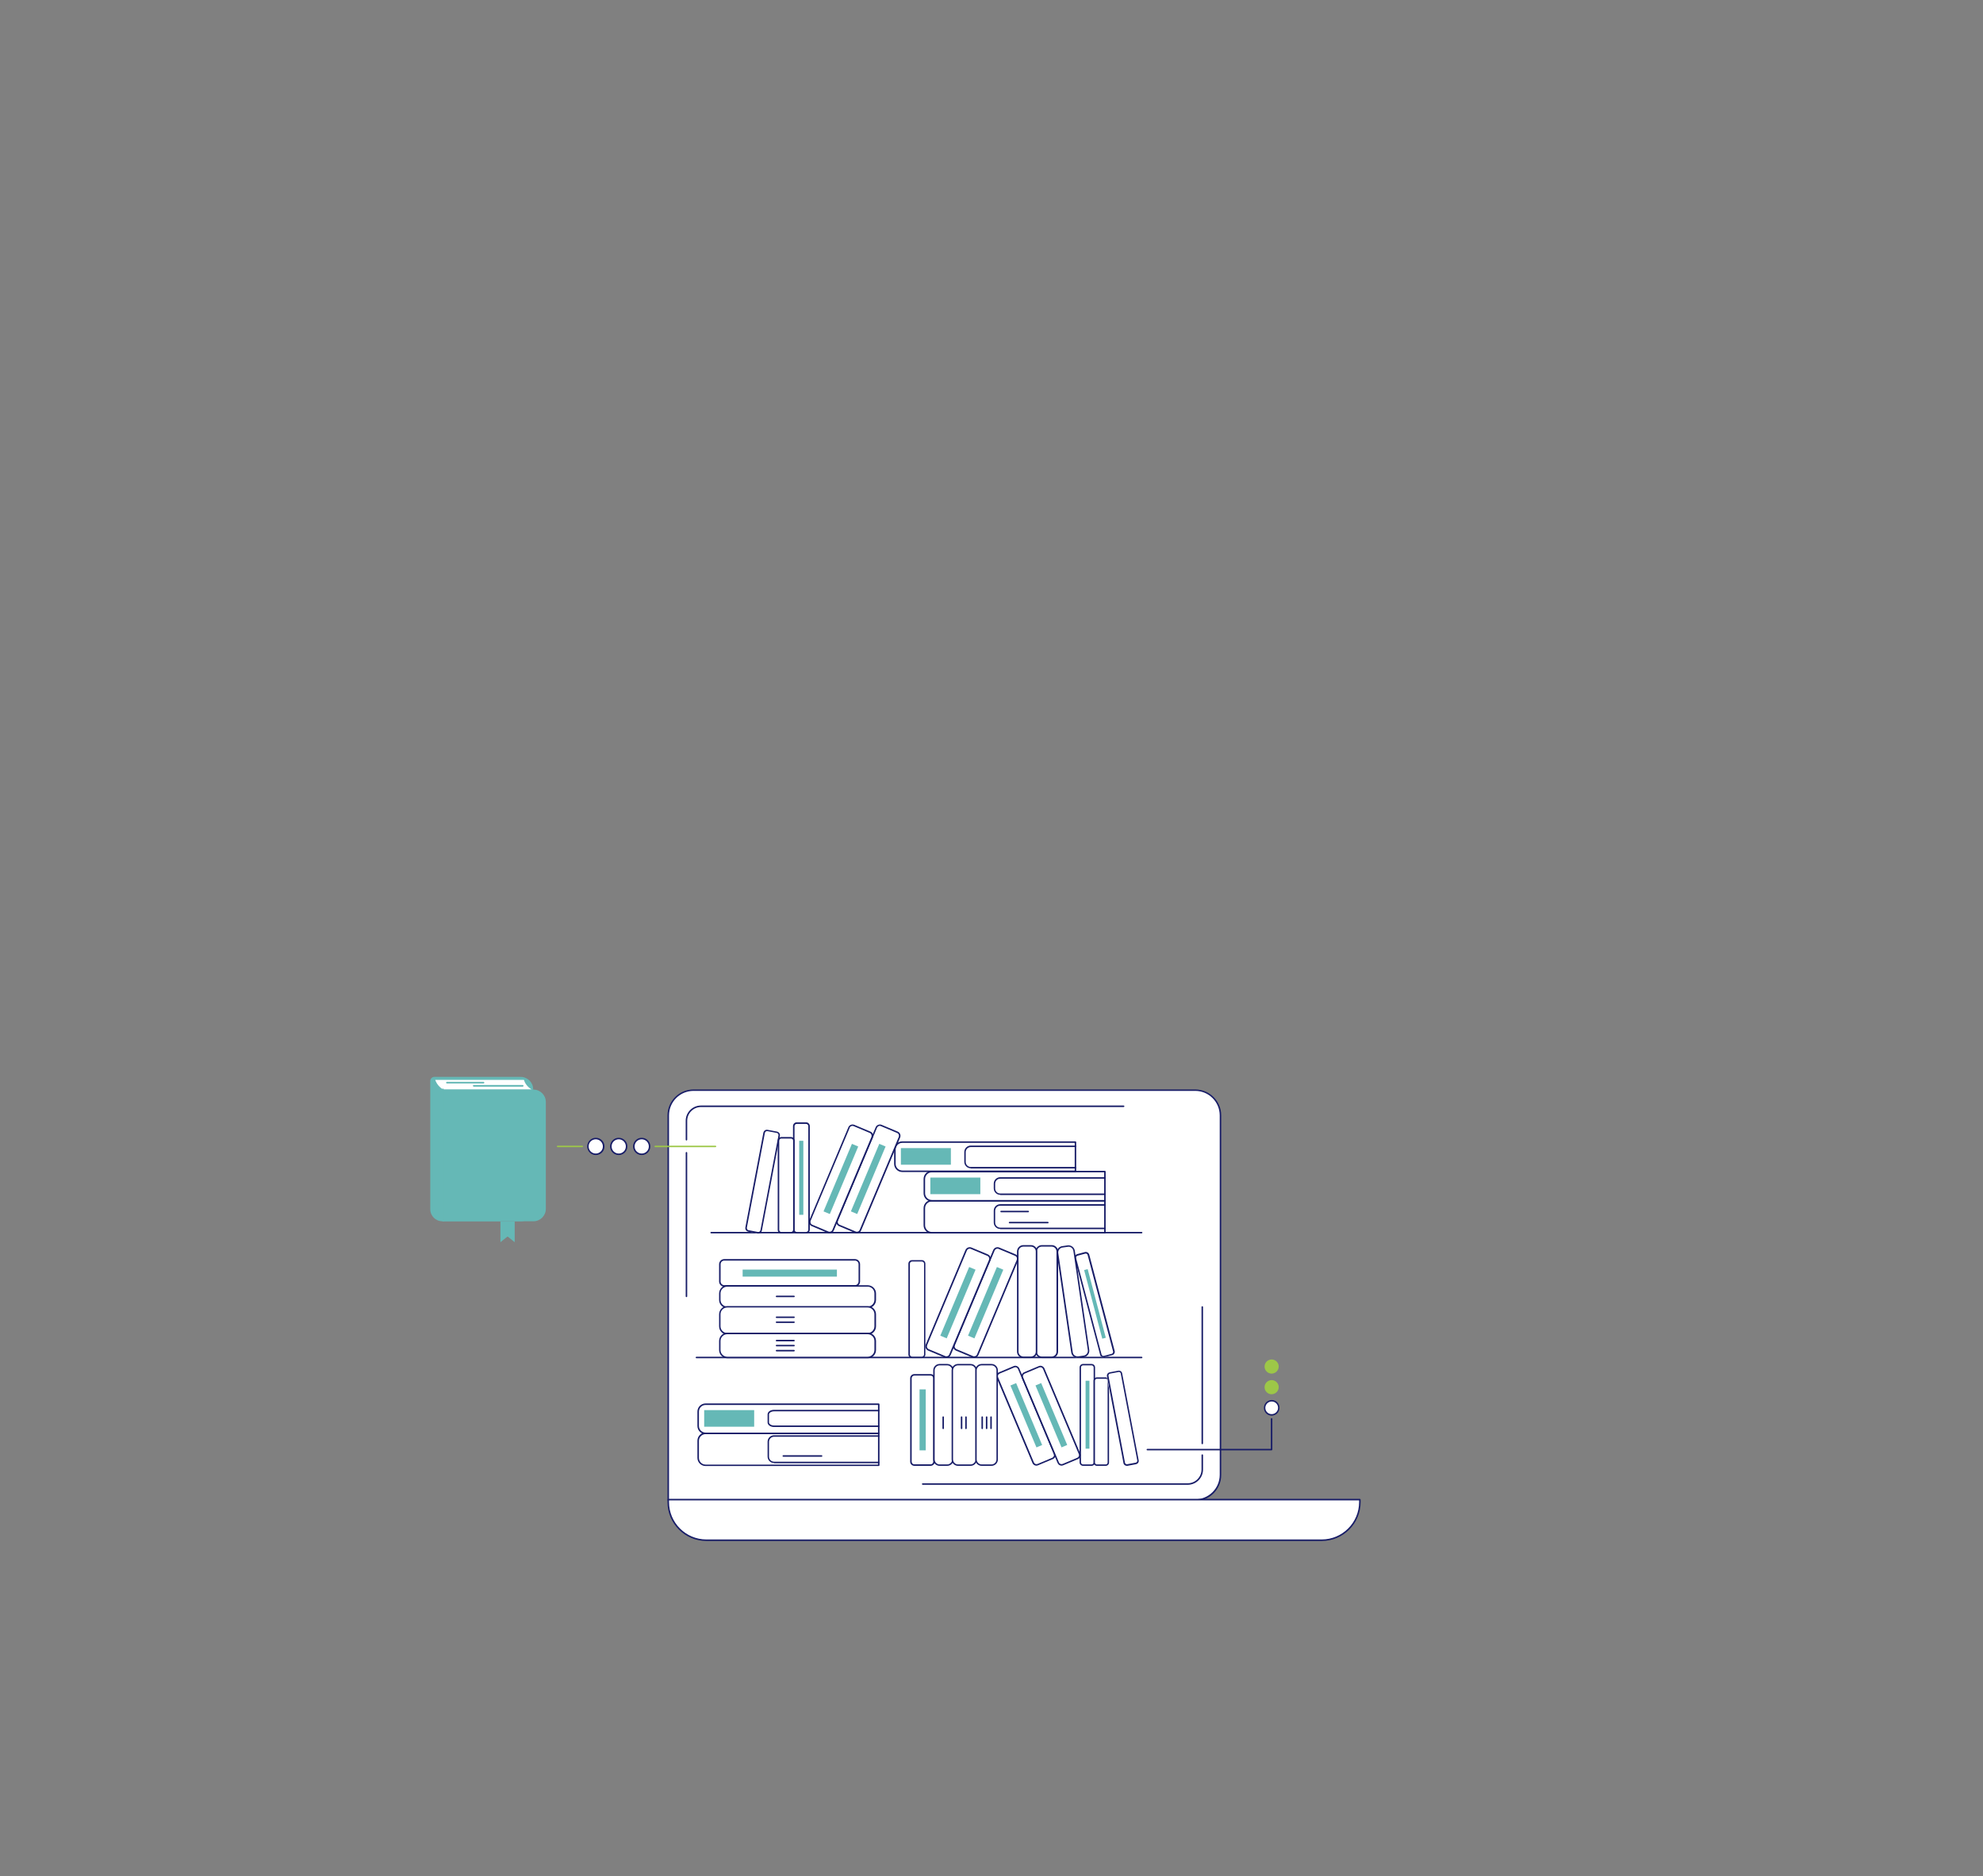 <?xml version="1.0" encoding="UTF-8"?>
<svg id="biblioteca" xmlns="http://www.w3.org/2000/svg" version="1.1" viewBox="0 0 2114 2000">
  <rect x="0" y="0" width="2114" height="2000" fill="#808080" stroke="none"/>
  <defs>
    <style>
      .cls-1 {
        fill: #9dc748;
      }

      .cls-1, .cls-2, .cls-3, .cls-4 {
        stroke-width: 0px;
      }

      .cls-2 {
        fill: #171c67;
      }

      .cls-3 {
        fill: #65b8b6;
      }

      .cls-4 {
        fill: #fff;
      }
    </style>
  </defs>
  <g>
    <g>
      <g>
        <path class="cls-4" d="M739.3,1162.1h534.9c14.8,0,26.9,12.1,26.9,26.9v383.2c0,14.9-12,26.9-26.9,26.9h-561.8s0-410.1,0-410.1c0-14.9,12-26.9,26.9-26.9Z"/>
        <path class="cls-2" d="M711.6,1599.2v-410.1c0-15.3,12.4-27.7,27.7-27.7h534.9c15.3,0,27.7,12.4,27.7,27.7v383.2c0,15.3-12.4,27.7-27.7,27.7h-561.8c-.4,0-.8-.4-.8-.8ZM739.3,1162.9c-14.4,0-26.1,11.7-26.1,26.1v409.3h561c14.4,0,26.1-11.7,26.1-26.1v-383.2c0-14.4-11.7-26.1-26.1-26.1h-534.9Z"/>
      </g>
      <path class="cls-2" d="M731.8,1382.8c.4,0,.8-.4.8-.8v-153.2c0-.4-.4-.8-.8-.8s-.8.4-.8.8v153.2c0,.4.4.8.8.8Z"/>
      <path class="cls-2" d="M731.8,1215.8c.4,0,.8-.4.8-.8v-20.2c0-8.1,6.6-14.7,14.7-14.7h450.6c.4,0,.8-.4.8-.8s-.4-.8-.8-.8h-450.6c-9,0-16.3,7.3-16.3,16.3v20.2c0,.4.4.8.8.8Z"/>
      <path class="cls-2" d="M1281.7,1539.6c.4,0,.8-.4.8-.8v-145.6c0-.4-.4-.8-.8-.8s-.8.4-.8.8v145.6c0,.4.4.8.8.8Z"/>
      <path class="cls-2" d="M983.6,1582.8h282.6c9,0,16.3-7.3,16.3-16.3v-15.4c0-.4-.4-.8-.8-.8s-.8.4-.8.8v15.4c0,8.1-6.6,14.7-14.7,14.7h-282.6c-.4,0-.8.4-.8.8s.4.8.8.8Z"/>
      <g>
        <path class="cls-4" d="M753,1598.6h656.1c22.4,0,40.6,18.2,40.6,40.6v2.7h-737.3v-2.7c0-22.4,18.2-40.6,40.6-40.6Z" transform="translate(2162.1 3240.4) rotate(180)"/>
        <path class="cls-2" d="M711.6,1601.3v-2.7c0-.4.4-.8.8-.8h737.3c.4,0,.8.4.8.8v2.7c0,22.8-18.6,41.4-41.4,41.4h-656.1c-22.8,0-41.4-18.6-41.4-41.4ZM713.2,1599.4v1.9c0,21.9,17.9,39.8,39.8,39.8h656.1c21.9,0,39.8-17.9,39.8-39.8v-1.9h-735.7Z"/>
      </g>
      <g>
        <g>
          <g>
            <path class="cls-4" d="M752.2,1528h184.6v34.1h-184.6c-4.4,0-7.9-3.5-7.9-7.9v-18.3c0-4.4,3.5-7.9,7.9-7.9Z"/>
            <path class="cls-2" d="M743.5,1554.1v-18.3c0-4.8,3.9-8.7,8.7-8.7h184.6c.4,0,.8.4.8.8v34.1c0,.4-.4.8-.8.8h-184.6c-4.8,0-8.7-3.9-8.7-8.7ZM936,1528.8h-183.8c-3.9,0-7.1,3.2-7.1,7.1v18.3c0,3.9,3.2,7.1,7.1,7.1h183.8v-32.5Z"/>
          </g>
          <path class="cls-2" d="M825.2,1559.8h111.6c.4,0,.8-.4.8-.8s-.4-.8-.8-.8h-111.6c-3,0-5.4-2.4-5.4-5.4v-15.8c0-3,2.4-5.4,5.4-5.4h111.6c.4,0,.8-.4.8-.8s-.4-.8-.8-.8h-111.6c-3.8,0-6.9,3.1-6.9,6.9v15.8c0,3.8,3.1,6.9,6.9,6.9Z"/>
          <path class="cls-2" d="M835,1552.9h40.9c.4,0,.8-.4.8-.8s-.4-.8-.8-.8h-40.9c-.4,0-.8.4-.8.8s.4.8.8.8Z"/>
        </g>
        <g>
          <g>
            <path class="cls-4" d="M752.2,1496.9h184.6v31.1h-184.6c-4.4,0-7.9-3.5-7.9-7.9v-15.3c0-4.4,3.5-7.9,7.9-7.9Z"/>
            <path class="cls-2" d="M743.5,1520.1v-15.3c0-4.8,3.9-8.7,8.7-8.7h184.6c.4,0,.8.4.8.8v31.1c0,.4-.4.8-.8.8h-184.6c-4.8,0-8.7-3.9-8.7-8.7ZM936,1497.7h-183.8c-3.9,0-7.1,3.2-7.1,7.1v15.3c0,3.9,3.2,7.1,7.1,7.1h183.8v-29.5Z"/>
          </g>
          <path class="cls-2" d="M825.2,1521.2h111.6c.4,0,.8-.4.8-.8s-.4-.8-.8-.8h-111.6c-2.9,0-5.4-1.5-5.4-3.3v-8.5c0-1.8,2.5-3.3,5.4-3.3h111.6c.4,0,.8-.4.8-.8s-.4-.8-.8-.8h-111.6c-3.9,0-6.9,2.1-6.9,4.9v8.5c0,2.7,3,4.9,6.9,4.9Z"/>
          <rect class="cls-3" x="750.7" y="1503.2" width="53.3" height="17.7"/>
        </g>
        <path class="cls-2" d="M758.1,1314.8h459c.4,0,.8-.4.8-.8s-.4-.8-.8-.8h-459c-.4,0-.8.4-.8.8s.4.8.8.8Z"/>
        <path class="cls-2" d="M742.4,1447.9h474.7c.4,0,.8-.4.8-.8s-.4-.8-.8-.8h-474.7c-.4,0-.8.4-.8.8s.4.8.8.8Z"/>
        <g>
          <g>
            <rect class="cls-4" x="971.1" y="1465.7" width="24.6" height="96.2" rx="3.6" ry="3.6"/>
            <path class="cls-2" d="M970.3,1558.2v-89c0-2.4,2-4.4,4.4-4.4h17.4c2.4,0,4.4,2,4.4,4.4v89c0,2.4-2,4.4-4.4,4.4h-17.4c-2.4,0-4.4-2-4.4-4.4ZM974.7,1466.4c-1.5,0-2.8,1.3-2.8,2.8v89c0,1.5,1.2,2.8,2.8,2.8h17.4c1.5,0,2.8-1.2,2.8-2.8v-89c0-1.5-1.2-2.8-2.8-2.8h-17.4Z"/>
          </g>
          <rect class="cls-3" x="980.3" y="1481.1" width="6.6" height="65"/>
        </g>
        <g>
          <g>
            <rect class="cls-4" x="1151.7" y="1454.7" width="15" height="107.1" rx="2.9" ry="2.9"/>
            <path class="cls-2" d="M1150.9,1558.9v-101.2c0-2.1,1.7-3.7,3.7-3.7h9.1c2.1,0,3.7,1.7,3.7,3.7v101.2c0,2.1-1.7,3.7-3.7,3.7h-9.1c-2.1,0-3.7-1.7-3.7-3.7ZM1154.6,1455.5c-1.2,0-2.2,1-2.2,2.2v101.2c0,1.2,1,2.2,2.2,2.2h9.1c1.2,0,2.2-1,2.2-2.2v-101.2c0-1.2-1-2.2-2.2-2.2h-9.1Z"/>
          </g>
          <rect class="cls-3" x="1157.3" y="1471.9" width="4.1" height="72.4"/>
        </g>
        <g>
          <rect class="cls-4" x="1166.6" y="1469" width="15" height="92.8" rx="2.7" ry="2.7"/>
          <path class="cls-2" d="M1165.8,1559.1v-87.3c0-1.9,1.6-3.5,3.5-3.5h9.5c1.9,0,3.5,1.6,3.5,3.5v87.3c0,1.9-1.6,3.5-3.5,3.5h-9.5c-1.9,0-3.5-1.6-3.5-3.5ZM1169.3,1469.8c-1.1,0-2,.9-2,2v87.3c0,1.1.9,2,2,2h9.5c1.1,0,2-.9,2-2v-87.3c0-1.1-.9-2-2-2h-9.5Z"/>
        </g>
        <g>
          <rect class="cls-4" x="1189.6" y="1461.9" width="15" height="100" rx="2.8" ry="2.8" transform="translate(-260.9 249.7) rotate(-10.7)"/>
          <path class="cls-2" d="M1197.7,1559.7l-17.6-92.6c-.2-1,0-1.9.6-2.7.5-.8,1.4-1.3,2.3-1.5l9.1-1.7c2-.4,3.9.9,4.2,2.9l17.6,92.6c.2,1,0,1.9-.6,2.7-.5.8-1.4,1.3-2.3,1.5l-9.1,1.7c-.2,0-.5,0-.7,0-1.7,0-3.2-1.2-3.6-3ZM1192.4,1462.6l-9.1,1.7c-.5.1-1,.4-1.3.9-.3.5-.4,1-.3,1.5l17.6,92.6c.2,1.1,1.3,1.8,2.4,1.6l9.1-1.7c.5-.1,1-.4,1.3-.9.3-.5.4-1,.3-1.5l-17.6-92.6c-.2-1-1.1-1.7-2-1.7s-.3,0-.4,0Z"/>
        </g>
        <g>
          <g>
            <rect class="cls-4" x="1081.4" y="1456.2" width="24.6" height="106" rx="3.8" ry="3.8" transform="translate(-499.2 541.4) rotate(-22.8)"/>
            <path class="cls-2" d="M1103.2,1562.1c-1.1-.5-2-1.3-2.5-2.4l-38.2-90.8c-.5-1.1-.5-2.4,0-3.5.5-1.1,1.3-2,2.4-2.5l15.7-6.6c1.1-.5,2.4-.5,3.5,0,1.1.5,2,1.3,2.5,2.4l38.2,90.8c1,2.3-.1,5-2.4,5.9l-15.7,6.6c-.6.2-1.2.4-1.8.4s-1.2-.1-1.7-.3ZM1123.4,1550.1l-38.2-90.8c-.3-.7-.9-1.3-1.6-1.6-.7-.3-1.5-.3-2.3,0l-15.7,6.6c-.7.3-1.3.9-1.6,1.6-.3.7-.3,1.5,0,2.3l38.2,90.8c.3.7.9,1.3,1.6,1.6.7.3,1.5.3,2.3,0l15.7-6.6c1.5-.6,2.2-2.4,1.6-3.9Z"/>
          </g>
          <rect class="cls-3" x="1090.6" y="1473.2" width="6.6" height="71.6" transform="translate(-499.1 541.5) rotate(-22.8)"/>
        </g>
        <g>
          <g>
            <rect class="cls-4" x="1108.1" y="1456.2" width="24.6" height="106" rx="3.8" ry="3.8" transform="translate(-497.1 551.8) rotate(-22.8)"/>
            <path class="cls-2" d="M1127.5,1559.7l-38.2-90.8c-.5-1.1-.5-2.4,0-3.5.5-1.1,1.3-2,2.4-2.5l15.7-6.6c1.1-.5,2.4-.5,3.5,0,1.1.5,2,1.3,2.5,2.4l38.2,90.8c1,2.3-.1,5-2.4,5.9l-15.7,6.6c-.6.2-1.2.4-1.8.4-1.8,0-3.5-1-4.2-2.8ZM1150.1,1550.1l-38.2-90.8c-.3-.7-.9-1.3-1.6-1.6-.7-.3-1.5-.3-2.3,0l-15.7,6.6c-.7.3-1.3.9-1.6,1.6-.3.7-.3,1.5,0,2.3l38.2,90.8c.6,1.5,2.4,2.2,3.9,1.6l15.7-6.6c1.5-.6,2.2-2.4,1.6-3.9Z"/>
          </g>
          <rect class="cls-3" x="1117.3" y="1473.2" width="6.6" height="71.6" transform="translate(-497 551.8) rotate(-22.8)"/>
        </g>
        <g>
          <g>
            <path class="cls-4" d="M1001.7,1454.7h8.1c3.3,0,6.1,2.7,6.1,6.1v95c0,3.3-2.7,6.1-6.1,6.1h-8.1c-3.3,0-6.1-2.7-6.1-6.1v-95c0-3.3,2.7-6.1,6.1-6.1Z"/>
            <path class="cls-2" d="M994.9,1555.8v-95c0-3.8,3.1-6.8,6.8-6.8h8.1c3.8,0,6.8,3.1,6.8,6.8v95c0,3.8-3.1,6.8-6.8,6.8h-8.1c-3.8,0-6.8-3.1-6.8-6.8ZM1001.7,1455.5c-2.9,0-5.3,2.4-5.3,5.3v95c0,2.9,2.4,5.3,5.3,5.3h8.1c2.9,0,5.3-2.4,5.3-5.3v-95c0-2.9-2.4-5.3-5.3-5.3h-8.1Z"/>
          </g>
          <path class="cls-2" d="M1005.5,1523.5c.4,0,.8-.4.8-.8v-12.1c0-.4-.4-.8-.8-.8s-.8.4-.8.8v12.1c0,.4.4.8.8.8Z"/>
        </g>
        <g>
          <g>
            <path class="cls-4" d="M1021.3,1454.7h13.4c3.3,0,6.1,2.7,6.1,6.1v95c0,3.3-2.7,6.1-6.1,6.1h-13.4c-3.3,0-6.1-2.7-6.1-6.1v-95c0-3.3,2.7-6.1,6.1-6.1Z"/>
            <path class="cls-2" d="M1014.5,1555.8v-95c0-3.8,3.1-6.8,6.8-6.8h13.4c3.8,0,6.8,3.1,6.8,6.8v95c0,3.8-3.1,6.8-6.8,6.8h-13.4c-3.8,0-6.8-3.1-6.8-6.8ZM1021.3,1455.5c-2.9,0-5.3,2.4-5.3,5.3v95c0,2.9,2.4,5.3,5.3,5.3h13.4c2.9,0,5.3-2.4,5.3-5.3v-95c0-2.9-2.4-5.3-5.3-5.3h-13.4Z"/>
          </g>
          <g>
            <path class="cls-2" d="M1025.1,1523.5c.4,0,.8-.4.8-.8v-12.1c0-.4-.4-.8-.8-.8s-.8.4-.8.8v12.1c0,.4.4.8.8.8Z"/>
            <path class="cls-2" d="M1029.8,1523.5c.4,0,.8-.4.8-.8v-12.1c0-.4-.4-.8-.8-.8s-.8.4-.8.8v12.1c0,.4.4.8.8.8Z"/>
          </g>
        </g>
        <g>
          <g>
            <path class="cls-4" d="M1046.5,1454.7h10.5c3.3,0,6.1,2.7,6.1,6.1v95c0,3.3-2.7,6.1-6.1,6.1h-10.5c-3.3,0-6.1-2.7-6.1-6.1v-95c0-3.3,2.7-6.1,6.1-6.1Z"/>
            <path class="cls-2" d="M1039.7,1555.8v-95c0-3.8,3.1-6.8,6.8-6.8h10.5c3.8,0,6.8,3.1,6.8,6.8v95c0,3.8-3.1,6.8-6.8,6.8h-10.5c-3.8,0-6.8-3.1-6.8-6.8ZM1046.5,1455.5c-2.9,0-5.3,2.4-5.3,5.3v95c0,2.9,2.4,5.3,5.3,5.3h10.5c2.9,0,5.3-2.4,5.3-5.3v-95c0-2.9-2.4-5.3-5.3-5.3h-10.5Z"/>
          </g>
          <g>
            <path class="cls-2" d="M1047.1,1523.5c.4,0,.8-.4.8-.8v-12.1c0-.4-.4-.8-.8-.8s-.8.4-.8.8v12.1c0,.4.4.8.8.8Z"/>
            <path class="cls-2" d="M1051.8,1523.5c.4,0,.8-.4.8-.8v-12.1c0-.4-.4-.8-.8-.8s-.8.4-.8.8v12.1c0,.4.4.8.8.8Z"/>
            <path class="cls-2" d="M1056.5,1523.5c.4,0,.8-.4.8-.8v-12.1c0-.4-.4-.8-.8-.8s-.8.4-.8.8v12.1c0,.4.4.8.8.8Z"/>
          </g>
        </g>
        <g>
          <g>
            <path class="cls-4" d="M993.3,1280h184.6v34.1h-184.6c-4.4,0-7.9-3.5-7.9-7.9v-18.3c0-4.4,3.5-7.9,7.9-7.9Z"/>
            <path class="cls-2" d="M984.6,1306.2v-18.3c0-4.8,3.9-8.7,8.7-8.7h184.6c.4,0,.8.4.8.8v34.1c0,.4-.4.8-.8.8h-184.6c-4.8,0-8.7-3.9-8.7-8.7ZM1177.1,1280.8h-183.8c-3.9,0-7.1,3.2-7.1,7.1v18.3c0,3.9,3.2,7.1,7.1,7.1h183.8v-32.5Z"/>
          </g>
          <path class="cls-2" d="M1066.3,1310.3h111.6c.4,0,.8-.4.8-.8s-.4-.8-.8-.8h-111.6c-3,0-5.4-2.4-5.4-5.4v-12.6c0-3,2.4-5.4,5.4-5.4h111.6c.4,0,.8-.4.8-.8s-.4-.8-.8-.8h-111.6c-3.8,0-6.9,3.1-6.9,6.9v12.6c0,3.8,3.1,6.9,6.9,6.9Z"/>
          <path class="cls-2" d="M1067.2,1292.3h29c.4,0,.8-.4.8-.8s-.4-.8-.8-.8h-29c-.4,0-.8.4-.8.8,0,.4.4.8.8.8Z"/>
          <path class="cls-2" d="M1076.2,1304.1h40.9c.4,0,.8-.4.8-.8s-.4-.8-.8-.8h-40.9c-.4,0-.8.4-.8.8s.4.8.8.8Z"/>
        </g>
        <g>
          <g>
            <path class="cls-4" d="M993.3,1248.9h184.6v31.1h-184.6c-4.4,0-7.9-3.5-7.9-7.9v-15.3c0-4.4,3.5-7.9,7.9-7.9Z"/>
            <path class="cls-2" d="M984.6,1272.1v-15.3c0-4.8,3.9-8.7,8.7-8.7h184.6c.4,0,.8.4.8.8v31.1c0,.4-.4.8-.8.8h-184.6c-4.8,0-8.7-3.9-8.7-8.7ZM1177.1,1249.7h-183.8c-3.9,0-7.1,3.2-7.1,7.1v15.3c0,3.9,3.2,7.1,7.1,7.1h183.8v-29.5Z"/>
          </g>
          <path class="cls-2" d="M1066.3,1273.9h111.6c.4,0,.8-.4.8-.8s-.4-.8-.8-.8h-111.6c-3,0-5.4-2.4-5.4-5.4v-5c0-3,2.4-5.4,5.4-5.4h111.6c.4,0,.8-.4.8-.8,0-.4-.4-.8-.8-.8h-111.6c-3.8,0-6.9,3.1-6.9,6.9v5c0,3.8,3.1,6.9,6.9,6.9Z"/>
          <rect class="cls-3" x="991.8" y="1255.3" width="53.3" height="17.7"/>
        </g>
        <g>
          <g>
            <path class="cls-4" d="M961.9,1217.5h184.6v31.1h-184.6c-4.4,0-7.9-3.5-7.9-7.9v-15.3c0-4.4,3.5-7.9,7.9-7.9Z"/>
            <path class="cls-2" d="M953.2,1240.7v-15.3c0-4.8,3.9-8.7,8.7-8.7h184.6c.4,0,.8.4.8.8v31.1c0,.4-.4.8-.8.8h-184.6c-4.8,0-8.7-3.9-8.7-8.7ZM1145.7,1218.3h-183.8c-3.9,0-7.1,3.2-7.1,7.1v15.3c0,3.9,3.2,7.1,7.1,7.1h183.8v-29.5Z"/>
          </g>
          <path class="cls-2" d="M1034.9,1245.6h111.6c.4,0,.8-.4.8-.8s-.4-.8-.8-.8h-111.6c-3,0-5.4-2.4-5.4-5.4v-10.4c0-3,2.4-5.4,5.4-5.4h111.6c.4,0,.8-.4.8-.8s-.4-.8-.8-.8h-111.6c-3.8,0-6.9,3.1-6.9,6.9v10.4c0,3.8,3.1,6.9,6.9,6.9Z"/>
          <rect class="cls-3" x="960.4" y="1223.9" width="53.3" height="17.7"/>
        </g>
        <g>
          <g>
            <g>
              <rect class="cls-4" x="846.2" y="1197.3" width="16.3" height="116.8" rx="3.2" ry="3.2" transform="translate(1708.7 2511.3) rotate(180)"/>
              <path class="cls-2" d="M845.4,1310.8v-110.4c0-2.2,1.8-4,4-4h9.9c2.2,0,4,1.8,4,4v110.4c0,2.2-1.8,4-4,4h-9.9c-2.2,0-4-1.8-4-4ZM849.4,1198.1c-1.3,0-2.4,1.1-2.4,2.4v110.4c0,1.3,1.1,2.4,2.4,2.4h9.9c1.3,0,2.4-1.1,2.4-2.4v-110.4c0-1.3-1.1-2.4-2.4-2.4h-9.9Z"/>
            </g>
            <rect class="cls-3" x="852" y="1216.1" width="4.4" height="78.9"/>
          </g>
          <g>
            <rect class="cls-4" x="829.9" y="1212.9" width="16.3" height="101.2" rx="3" ry="3" transform="translate(1676.2 2526.9) rotate(180)"/>
            <path class="cls-2" d="M829.1,1311.1v-95.2c0-2.1,1.7-3.8,3.8-3.8h10.4c2.1,0,3.8,1.7,3.8,3.8v95.2c0,2.1-1.7,3.8-3.8,3.8h-10.4c-2.1,0-3.8-1.7-3.8-3.8ZM832.9,1213.7c-1.2,0-2.2,1-2.2,2.2v95.2c0,1.2,1,2.2,2.2,2.2h10.4c1.2,0,2.2-1,2.2-2.2v-95.2c0-1.2-1-2.2-2.2-2.2h-10.4Z"/>
          </g>
          <g>
            <rect class="cls-4" x="804.9" y="1205.1" width="16.3" height="109" rx="3.1" ry="3.1" transform="translate(1377 2648.7) rotate(-169.3)"/>
            <path class="cls-2" d="M807.7,1314.9l-10-1.9c-2.1-.4-3.5-2.4-3.1-4.5l19.2-101c.2-1,.8-1.9,1.6-2.5.9-.6,1.9-.8,2.9-.6l10,1.9c2.1.4,3.5,2.4,3.1,4.5l-19.2,101c-.4,1.9-2,3.2-3.8,3.2s-.5,0-.7,0ZM815.4,1207.7l-19.2,101c-.2,1.3.6,2.5,1.8,2.7l10,1.9c.6.1,1.2,0,1.7-.4.5-.3.9-.9,1-1.5l19.2-101c.2-1.3-.6-2.5-1.8-2.7l-10-1.9c-.1,0-.3,0-.4,0-1.1,0-2.1.8-2.3,1.9ZM797.9,1312.2h0,0Z"/>
          </g>
          <g>
            <g>
              <rect class="cls-4" x="912.3" y="1198.9" width="26.8" height="115.6" rx="4.1" ry="4.1" transform="translate(1292.4 2773.8) rotate(-157.2)"/>
              <path class="cls-2" d="M911.6,1314.3l-17.1-7.2c-1.2-.5-2.1-1.4-2.6-2.7-.5-1.2-.5-2.5,0-3.7l41.6-99c.5-1.2,1.4-2.1,2.7-2.6,1.2-.5,2.5-.5,3.7,0l17.1,7.2c2.5,1,3.6,3.9,2.6,6.4l-41.6,99c-.8,1.9-2.6,3-4.5,3s-1.3-.1-1.9-.4ZM936.7,1200.5c-.8.3-1.5,1-1.8,1.8l-41.6,99c-.3.8-.3,1.7,0,2.5.3.8,1,1.5,1.8,1.8l17.1,7.2c1.7.7,3.6,0,4.3-1.8l41.6-99c.7-1.7,0-3.6-1.8-4.3l-17.1-7.2c-.4-.2-.8-.3-1.3-.3s-.8,0-1.3.2Z"/>
            </g>
            <rect class="cls-3" x="886.4" y="1252.8" width="78.1" height="7.3" transform="translate(-591.3 1623) rotate(-67.2)"/>
          </g>
          <g>
            <g>
              <rect class="cls-4" x="838.8" y="1243.3" width="115.6" height="26.8" rx="4.1" ry="4.1" transform="translate(-609.3 1596.5) rotate(-67.2)"/>
              <path class="cls-2" d="M882.5,1314.3l-17.1-7.2c-1.2-.5-2.1-1.4-2.6-2.7-.5-1.2-.5-2.5,0-3.7l41.6-99c1-2.5,3.9-3.6,6.4-2.6l17.1,7.2c1.2.5,2.1,1.4,2.6,2.7.5,1.2.5,2.5,0,3.7l-41.6,99c-.8,1.9-2.6,3-4.5,3s-1.3-.1-1.9-.4ZM905.8,1202.3l-41.6,99c-.3.8-.3,1.7,0,2.5.3.8,1,1.5,1.8,1.8l17.1,7.2c1.7.7,3.6,0,4.3-1.8l41.6-99c.3-.8.3-1.7,0-2.5-.3-.8-1-1.5-1.8-1.8l-17.1-7.2c-.4-.2-.9-.3-1.3-.3-1.3,0-2.5.8-3.1,2Z"/>
            </g>
            <rect class="cls-3" x="857.3" y="1252.8" width="78.1" height="7.3" transform="translate(-609.2 1596.2) rotate(-67.2)"/>
          </g>
        </g>
        <g>
          <g>
            <rect class="cls-4" x="827.8" y="1282.5" width="27.8" height="148.8" rx="4.7" ry="4.7" transform="translate(2198.6 515.2) rotate(90)"/>
            <path class="cls-2" d="M766.6,1366.1v-18.4c0-3,2.5-5.5,5.5-5.5h139.3c3,0,5.5,2.5,5.5,5.5v18.4c0,3-2.5,5.5-5.5,5.5h-139.3c-3,0-5.5-2.5-5.5-5.5ZM772.1,1343.8c-2.2,0-3.9,1.8-3.9,3.9v18.4c0,2.2,1.8,3.9,3.9,3.9h139.3c2.2,0,3.9-1.8,3.9-3.9v-18.4c0-2.2-1.8-3.9-3.9-3.9h-139.3Z"/>
          </g>
          <rect class="cls-3" x="791.7" y="1353.4" width="100.5" height="7.5"/>
        </g>
        <g>
          <g>
            <rect class="cls-4" x="838.8" y="1299.4" width="22.9" height="165.7" rx="8" ry="8" transform="translate(2232.4 532) rotate(90)"/>
            <path class="cls-2" d="M766.6,1385.7v-6.8c0-4.8,3.9-8.8,8.8-8.8h149.7c4.8,0,8.8,3.9,8.8,8.8v6.8c0,4.8-3.9,8.8-8.8,8.8h-149.7c-4.8,0-8.8-3.9-8.8-8.8ZM775.3,1371.6c-4,0-7.2,3.2-7.2,7.2v6.8c0,4,3.2,7.2,7.2,7.2h149.7c4,0,7.2-3.2,7.2-7.2v-6.8c0-4-3.2-7.2-7.2-7.2h-149.7Z"/>
          </g>
          <path class="cls-2" d="M827.8,1382.8h18.7c.4,0,.8-.4.8-.8s-.4-.8-.8-.8h-18.7c-.4,0-.8.4-.8.8s.4.8.8.8Z"/>
        </g>
        <g>
          <g>
            <rect class="cls-4" x="835.8" y="1324.6" width="28.8" height="165.7" rx="8" ry="8" transform="translate(2257.7 557.3) rotate(90)"/>
            <path class="cls-2" d="M766.6,1413.9v-12.8c0-4.8,3.9-8.8,8.8-8.8h149.7c4.8,0,8.8,3.9,8.8,8.8v12.8c0,4.8-3.9,8.8-8.8,8.8h-149.7c-4.8,0-8.8-3.9-8.8-8.8ZM775.3,1393.8c-4,0-7.2,3.2-7.2,7.2v12.8c0,4,3.2,7.2,7.2,7.2h149.7c4,0,7.2-3.2,7.2-7.2v-12.8c0-4-3.2-7.2-7.2-7.2h-149.7Z"/>
          </g>
          <g>
            <path class="cls-2" d="M827.8,1405h18.7c.4,0,.8-.4.8-.8s-.4-.8-.8-.8h-18.7c-.4,0-.8.4-.8.8,0,.4.4.8.8.8Z"/>
            <path class="cls-2" d="M827.8,1410.3h18.7c.4,0,.8-.4.8-.8s-.4-.8-.8-.8h-18.7c-.4,0-.8.4-.8.8,0,.4.4.8.8.8Z"/>
          </g>
        </g>
        <g>
          <g>
            <rect class="cls-4" x="837.4" y="1351.5" width="25.6" height="165.7" rx="8" ry="8" transform="translate(2284.5 584.1) rotate(90)"/>
            <path class="cls-2" d="M766.6,1439.1v-9.6c0-4.8,3.9-8.8,8.8-8.8h149.7c4.8,0,8.8,3.9,8.8,8.8v9.6c0,4.8-3.9,8.8-8.8,8.8h-149.7c-4.8,0-8.8-3.9-8.8-8.8ZM775.3,1422.3c-4,0-7.2,3.2-7.2,7.2v9.6c0,4,3.2,7.2,7.2,7.2h149.7c4,0,7.2-3.2,7.2-7.2v-9.6c0-4-3.2-7.2-7.2-7.2h-149.7Z"/>
          </g>
          <g>
            <path class="cls-2" d="M827.8,1429.9h18.7c.4,0,.8-.4.8-.8s-.4-.8-.8-.8h-18.7c-.4,0-.8.4-.8.8s.4.8.8.8Z"/>
            <path class="cls-2" d="M827.8,1435.2h18.7c.4,0,.8-.4.8-.8s-.4-.8-.8-.8h-18.7c-.4,0-.8.4-.8.8s.4.8.8.8Z"/>
            <path class="cls-2" d="M827.8,1440.6h18.7c.4,0,.8-.4.8-.8s-.4-.8-.8-.8h-18.7c-.4,0-.8.4-.8.8,0,.4.4.8.8.8Z"/>
          </g>
        </g>
        <g>
          <g>
            <rect class="cls-4" x="1159.8" y="1334.8" width="14.4" height="112.1" rx="3" ry="3" transform="translate(2650 2438.2) rotate(165.2)"/>
            <path class="cls-2" d="M1174.5,1446.5c-.9-.5-1.5-1.3-1.7-2.3l-27.1-102.7c-.5-2,.7-4,2.7-4.6l8.2-2.2c2-.5,4,.7,4.6,2.7l27.1,102.7c.3,1,.1,2-.4,2.8-.5.9-1.3,1.5-2.3,1.7l-8.2,2.2c-.3,0-.6.1-1,.1-.7,0-1.3-.2-1.9-.5ZM1185.1,1443.2c.6-.1,1-.5,1.3-1,.3-.5.4-1.1.2-1.6l-27.1-102.7c-.3-1.2-1.5-1.8-2.6-1.5l-8.2,2.2c-1.2.3-1.8,1.5-1.5,2.6l27.1,102.7c.1.6.5,1,1,1.3.5.3,1.1.4,1.6.2l8.2-2.2Z"/>
          </g>
          <rect class="cls-3" x="1164.8" y="1352.9" width="3.9" height="75.7" transform="translate(-316 343.4) rotate(-14.8)"/>
        </g>
        <g>
          <rect class="cls-4" x="969.2" y="1344" width="16.6" height="102.9" rx="3" ry="3" transform="translate(1955.1 2790.9) rotate(180)"/>
          <path class="cls-2" d="M968.4,1443.9v-96.8c0-2.1,1.7-3.8,3.8-3.8h10.5c2.1,0,3.8,1.7,3.8,3.8v96.8c0,2.1-1.7,3.8-3.8,3.8h-10.5c-2.1,0-3.8-1.7-3.8-3.8ZM972.3,1344.8c-1.2,0-2.3,1-2.3,2.3v96.8c0,1.2,1,2.3,2.3,2.3h10.5c1.2,0,2.3-1,2.3-2.3v-96.8c0-1.2-1-2.3-2.3-2.3h-10.5Z"/>
        </g>
        <g>
          <g>
            <rect class="cls-4" x="1037.3" y="1329.8" width="27.2" height="117.6" rx="4.2" ry="4.2" transform="translate(1482 3075.8) rotate(-157.2)"/>
            <path class="cls-2" d="M1036.6,1447.1l-17.4-7.3c-1.2-.5-2.2-1.5-2.7-2.7-.5-1.2-.5-2.6,0-3.8l42.3-100.7c.5-1.2,1.5-2.2,2.7-2.7,1.2-.5,2.6-.5,3.8,0l17.4,7.3c1.2.5,2.2,1.5,2.7,2.7.5,1.2.5,2.6,0,3.8l-42.3,100.7c-.8,1.9-2.6,3-4.6,3s-1.3-.1-1.9-.4ZM1062.1,1331.4c-.8.3-1.5,1-1.8,1.8l-42.3,100.7c-.3.8-.4,1.8,0,2.6.3.8,1,1.5,1.8,1.8l17.4,7.3c1.7.7,3.7,0,4.4-1.8l42.3-100.7c.3-.8.4-1.8,0-2.6-.3-.8-1-1.5-1.8-1.8l-17.4-7.3c-.4-.2-.9-.3-1.3-.3s-.9,0-1.3.3Z"/>
          </g>
          <rect class="cls-3" x="1011" y="1384.6" width="79.4" height="7.4" transform="translate(-636.2 1819.3) rotate(-67.2)"/>
        </g>
        <g>
          <g>
            <rect class="cls-4" x="1007.7" y="1329.8" width="27.2" height="117.6" rx="4.2" ry="4.2" transform="translate(1425.1 3064.3) rotate(-157.2)"/>
            <path class="cls-2" d="M1007,1447.1l-17.4-7.3c-1.2-.5-2.2-1.5-2.7-2.7-.5-1.2-.5-2.6,0-3.8l42.3-100.7c.5-1.2,1.5-2.2,2.7-2.7,1.2-.5,2.6-.5,3.8,0l17.4,7.3c1.2.5,2.2,1.5,2.7,2.7.5,1.2.5,2.6,0,3.8l-42.3,100.7c-.8,1.9-2.6,3-4.6,3-.6,0-1.3-.1-1.9-.4ZM1032.5,1331.4c-.8.3-1.5,1-1.8,1.8l-42.3,100.7c-.3.8-.4,1.8,0,2.6.3.8,1,1.5,1.8,1.8l17.4,7.3c1.7.7,3.7,0,4.4-1.8l42.3-100.7c.3-.8.4-1.8,0-2.6-.3-.8-1-1.5-1.8-1.8l-17.4-7.3c-.4-.2-.9-.3-1.3-.3s-.9,0-1.3.3Z"/>
          </g>
          <rect class="cls-3" x="981.4" y="1384.6" width="79.4" height="7.4" transform="translate(-654.3 1792) rotate(-67.2)"/>
        </g>
        <g>
          <rect class="cls-4" x="1135.1" y="1328.2" width="17.8" height="118.8" rx="6" ry="6" transform="translate(2475.7 2596) rotate(171.7)"/>
          <path class="cls-2" d="M1144.7,1446.3c-1.4-1.1-2.4-2.7-2.7-4.5l-15.4-105.7c-.5-3.7,2-7.1,5.7-7.7l5.8-.8c3.7-.5,7.1,2,7.7,5.7l15.4,105.7c.5,3.7-2,7.1-5.7,7.7l-5.8.8c-.3,0-.7,0-1,0-1.4,0-2.9-.5-4-1.3ZM1138.4,1329.1l-5.8.8c-2.8.4-4.8,3.1-4.4,5.9l15.4,105.7c.2,1.4.9,2.6,2,3.4,1.1.8,2.5,1.2,3.9,1l5.8-.8c2.8-.4,4.8-3.1,4.4-5.9l-15.4-105.7c-.4-2.6-2.6-4.5-5.1-4.5s-.5,0-.8,0Z"/>
        </g>
        <g>
          <rect class="cls-4" x="1104.6" y="1328.1" width="22.5" height="118.8" rx="6" ry="6" transform="translate(2231.8 2775) rotate(180)"/>
          <path class="cls-2" d="M1103.9,1440.9v-106.8c0-3.7,3-6.8,6.8-6.8h10.5c3.7,0,6.8,3,6.8,6.8v106.8c0,3.7-3,6.8-6.8,6.8h-10.5c-3.7,0-6.8-3-6.8-6.8ZM1110.6,1328.9c-2.9,0-5.2,2.3-5.2,5.2v106.8c0,2.9,2.3,5.2,5.2,5.2h10.5c2.9,0,5.2-2.3,5.2-5.2v-106.8c0-2.9-2.3-5.2-5.2-5.2h-10.5Z"/>
        </g>
        <g>
          <rect class="cls-4" x="1085" y="1328.1" width="19.9" height="118.8" rx="6" ry="6" transform="translate(2189.9 2775) rotate(180)"/>
          <path class="cls-2" d="M1084.2,1440.9v-106.8c0-3.7,3-6.8,6.8-6.8h8c3.7,0,6.8,3,6.8,6.8v106.8c0,3.7-3,6.8-6.8,6.8h-8c-3.7,0-6.8-3-6.8-6.8ZM1091,1328.9c-2.9,0-5.2,2.3-5.2,5.2v106.8c0,2.9,2.3,5.2,5.2,5.2h8c2.9,0,5.2-2.3,5.2-5.2v-106.8c0-2.9-2.3-5.2-5.2-5.2h-8Z"/>
        </g>
      </g>
    </g>
    <g>
      <g>
        <g>
          <g>
            <path class="cls-4" d="M1355.7,1493.2c4.2,0,7.6,3.4,7.6,7.5,0,4.2-3.4,7.5-7.5,7.6-4.2,0-7.6-3.4-7.6-7.5,0-4.2,3.4-7.5,7.5-7.6Z"/>
            <path class="cls-2" d="M1347.4,1500.8c0-2.2.9-4.3,2.4-5.9,1.6-1.6,3.7-2.4,5.9-2.5h0c4.6,0,8.3,3.7,8.3,8.3,0,2.2-.9,4.3-2.4,5.9-1.6,1.6-3.7,2.4-5.9,2.5h0c-4.6,0-8.3-3.7-8.3-8.3ZM1355.7,1494c-1.8,0-3.5.7-4.8,2-1.3,1.3-2,3-2,4.8,0,3.7,3,6.7,6.8,6.7h0c1.8,0,3.5-.7,4.8-2,1.3-1.3,2-3,2-4.8,0-3.7-3-6.7-6.8-6.7h0Z"/>
          </g>
          <path class="cls-1" d="M1355.6,1471.2c4.2,0,7.6,3.4,7.6,7.5,0,4.2-3.4,7.5-7.5,7.6-4.2,0-7.6-3.4-7.6-7.5,0-4.2,3.4-7.5,7.5-7.6Z"/>
          <path class="cls-1" d="M1355.6,1449.2c4.2,0,7.6,3.4,7.6,7.5,0,4.2-3.4,7.5-7.5,7.6-4.2,0-7.6-3.4-7.6-7.5,0-4.2,3.4-7.5,7.5-7.6Z"/>
        </g>
        <path class="cls-2" d="M1223.1,1546.1h132.5c.4,0,.8-.4.8-.8v-32.8c0-.4-.4-.8-.8-.8s-.8.4-.8.8v32s-131.7,0-131.7,0c-.4,0-.8.4-.8.8s.4.8.8.8Z"/>
      </g>
      <g>
        <path class="cls-1" d="M594.4,1222.9h26.4c.4,0,.8-.4.8-.8s-.4-.8-.8-.8h-26.4c-.4,0-.8.4-.8.8s.4.8.8.8Z"/>
        <path class="cls-1" d="M698.5,1222.9h64.3c.4,0,.8-.4.8-.8s-.4-.8-.8-.8h-64.3c-.4,0-.8.4-.8.8,0,.4.4.8.8.8Z"/>
        <g>
          <g>
            <circle class="cls-4" cx="684.1" cy="1222.1" r="8.4"/>
            <path class="cls-2" d="M674.9,1222.1c0-5.1,4.1-9.2,9.2-9.2,5.1,0,9.2,4.1,9.2,9.2,0,5.1-4.1,9.2-9.2,9.2-5.1,0-9.2-4.1-9.2-9.2ZM676.5,1222.1c0,4.2,3.4,7.6,7.6,7.6,4.2,0,7.6-3.4,7.6-7.6s-3.4-7.6-7.6-7.6-7.6,3.4-7.6,7.6Z"/>
          </g>
          <g>
            <circle class="cls-4" cx="659.6" cy="1222.1" r="8.4"/>
            <path class="cls-2" d="M650.4,1222.1c0-5.1,4.1-9.2,9.2-9.2,5.1,0,9.2,4.1,9.2,9.2,0,5.1-4.1,9.2-9.2,9.2-5.1,0-9.2-4.1-9.2-9.2ZM652,1222.1c0,4.2,3.4,7.6,7.6,7.6s7.6-3.4,7.6-7.6c0-4.2-3.4-7.6-7.6-7.6s-7.6,3.4-7.6,7.6Z"/>
          </g>
          <g>
            <path class="cls-4" d="M626.7,1222.1c0-4.6,3.8-8.4,8.4-8.4s8.4,3.8,8.4,8.4c0,4.6-3.8,8.4-8.4,8.4s-8.4-3.8-8.4-8.4Z"/>
            <path class="cls-2" d="M626,1222.1c0-5.1,4.1-9.2,9.2-9.2s9.2,4.1,9.2,9.2c0,5.1-4.1,9.2-9.2,9.2-5.1,0-9.2-4.1-9.2-9.2ZM627.5,1222.1c0,4.2,3.4,7.6,7.6,7.6,4.2,0,7.6-3.4,7.6-7.6s-3.4-7.6-7.6-7.6c-4.2,0-7.6,3.4-7.6,7.6Z"/>
          </g>
        </g>
      </g>
    </g>
  </g>
  <g>
    <path class="cls-3" d="M463,1148h92.1c7.3,0,13.3,5.9,13.3,13.3v127.3c0,7.3-5.9,13.3-13.3,13.3h-83.6c-7,0-12.8-5.7-12.8-12.8v-136.8c0-2.3,1.9-4.3,4.3-4.3Z"/>
    <path class="cls-4" d="M558.5,1151.1c.4,1.4,1.2,3.3,2.6,5.2,2,2.7,4.3,4.3,5.8,5.1-31.5,0-63,0-94.6,0-1.3-.8-3-2.1-4.7-4-2-2.3-3.1-4.7-3.6-6.2,31.5,0,63,0,94.5,0Z"/>
    <path class="cls-3" d="M472.3,1161.5h96.3c7.3,0,13.3,5.9,13.3,13.3v113.8c0,7.3-5.9,13.3-13.3,13.3h-96.3v-140.3h0Z"/>
    <path class="cls-3" d="M472.3,1302c-.5,0-.9-.4-.9-.9v-139.8c0-.5.4-.9.8-.9s.9.4.9.9v139.8c0,.5-.4.9-.8.9Z"/>
    <path class="cls-3" d="M557.2,1158.4h-52.1c-.5,0-.9-.4-.9-.9s.4-.9.9-.9h52.1c.5,0,.9.4.9.9s-.4.9-.9.9Z"/>
    <path class="cls-3" d="M515.4,1155h-38.9c-.5,0-.9-.4-.9-.9s.4-.9.9-.9h38.9c.5,0,.9.4.9.9s-.4.9-.9.9Z"/>
    <polygon class="cls-3" points="548.7 1324.2 541.1 1318.1 533.5 1324.2 533.5 1302.2 548.7 1302.2 548.7 1324.2"/>
  </g>
</svg>
